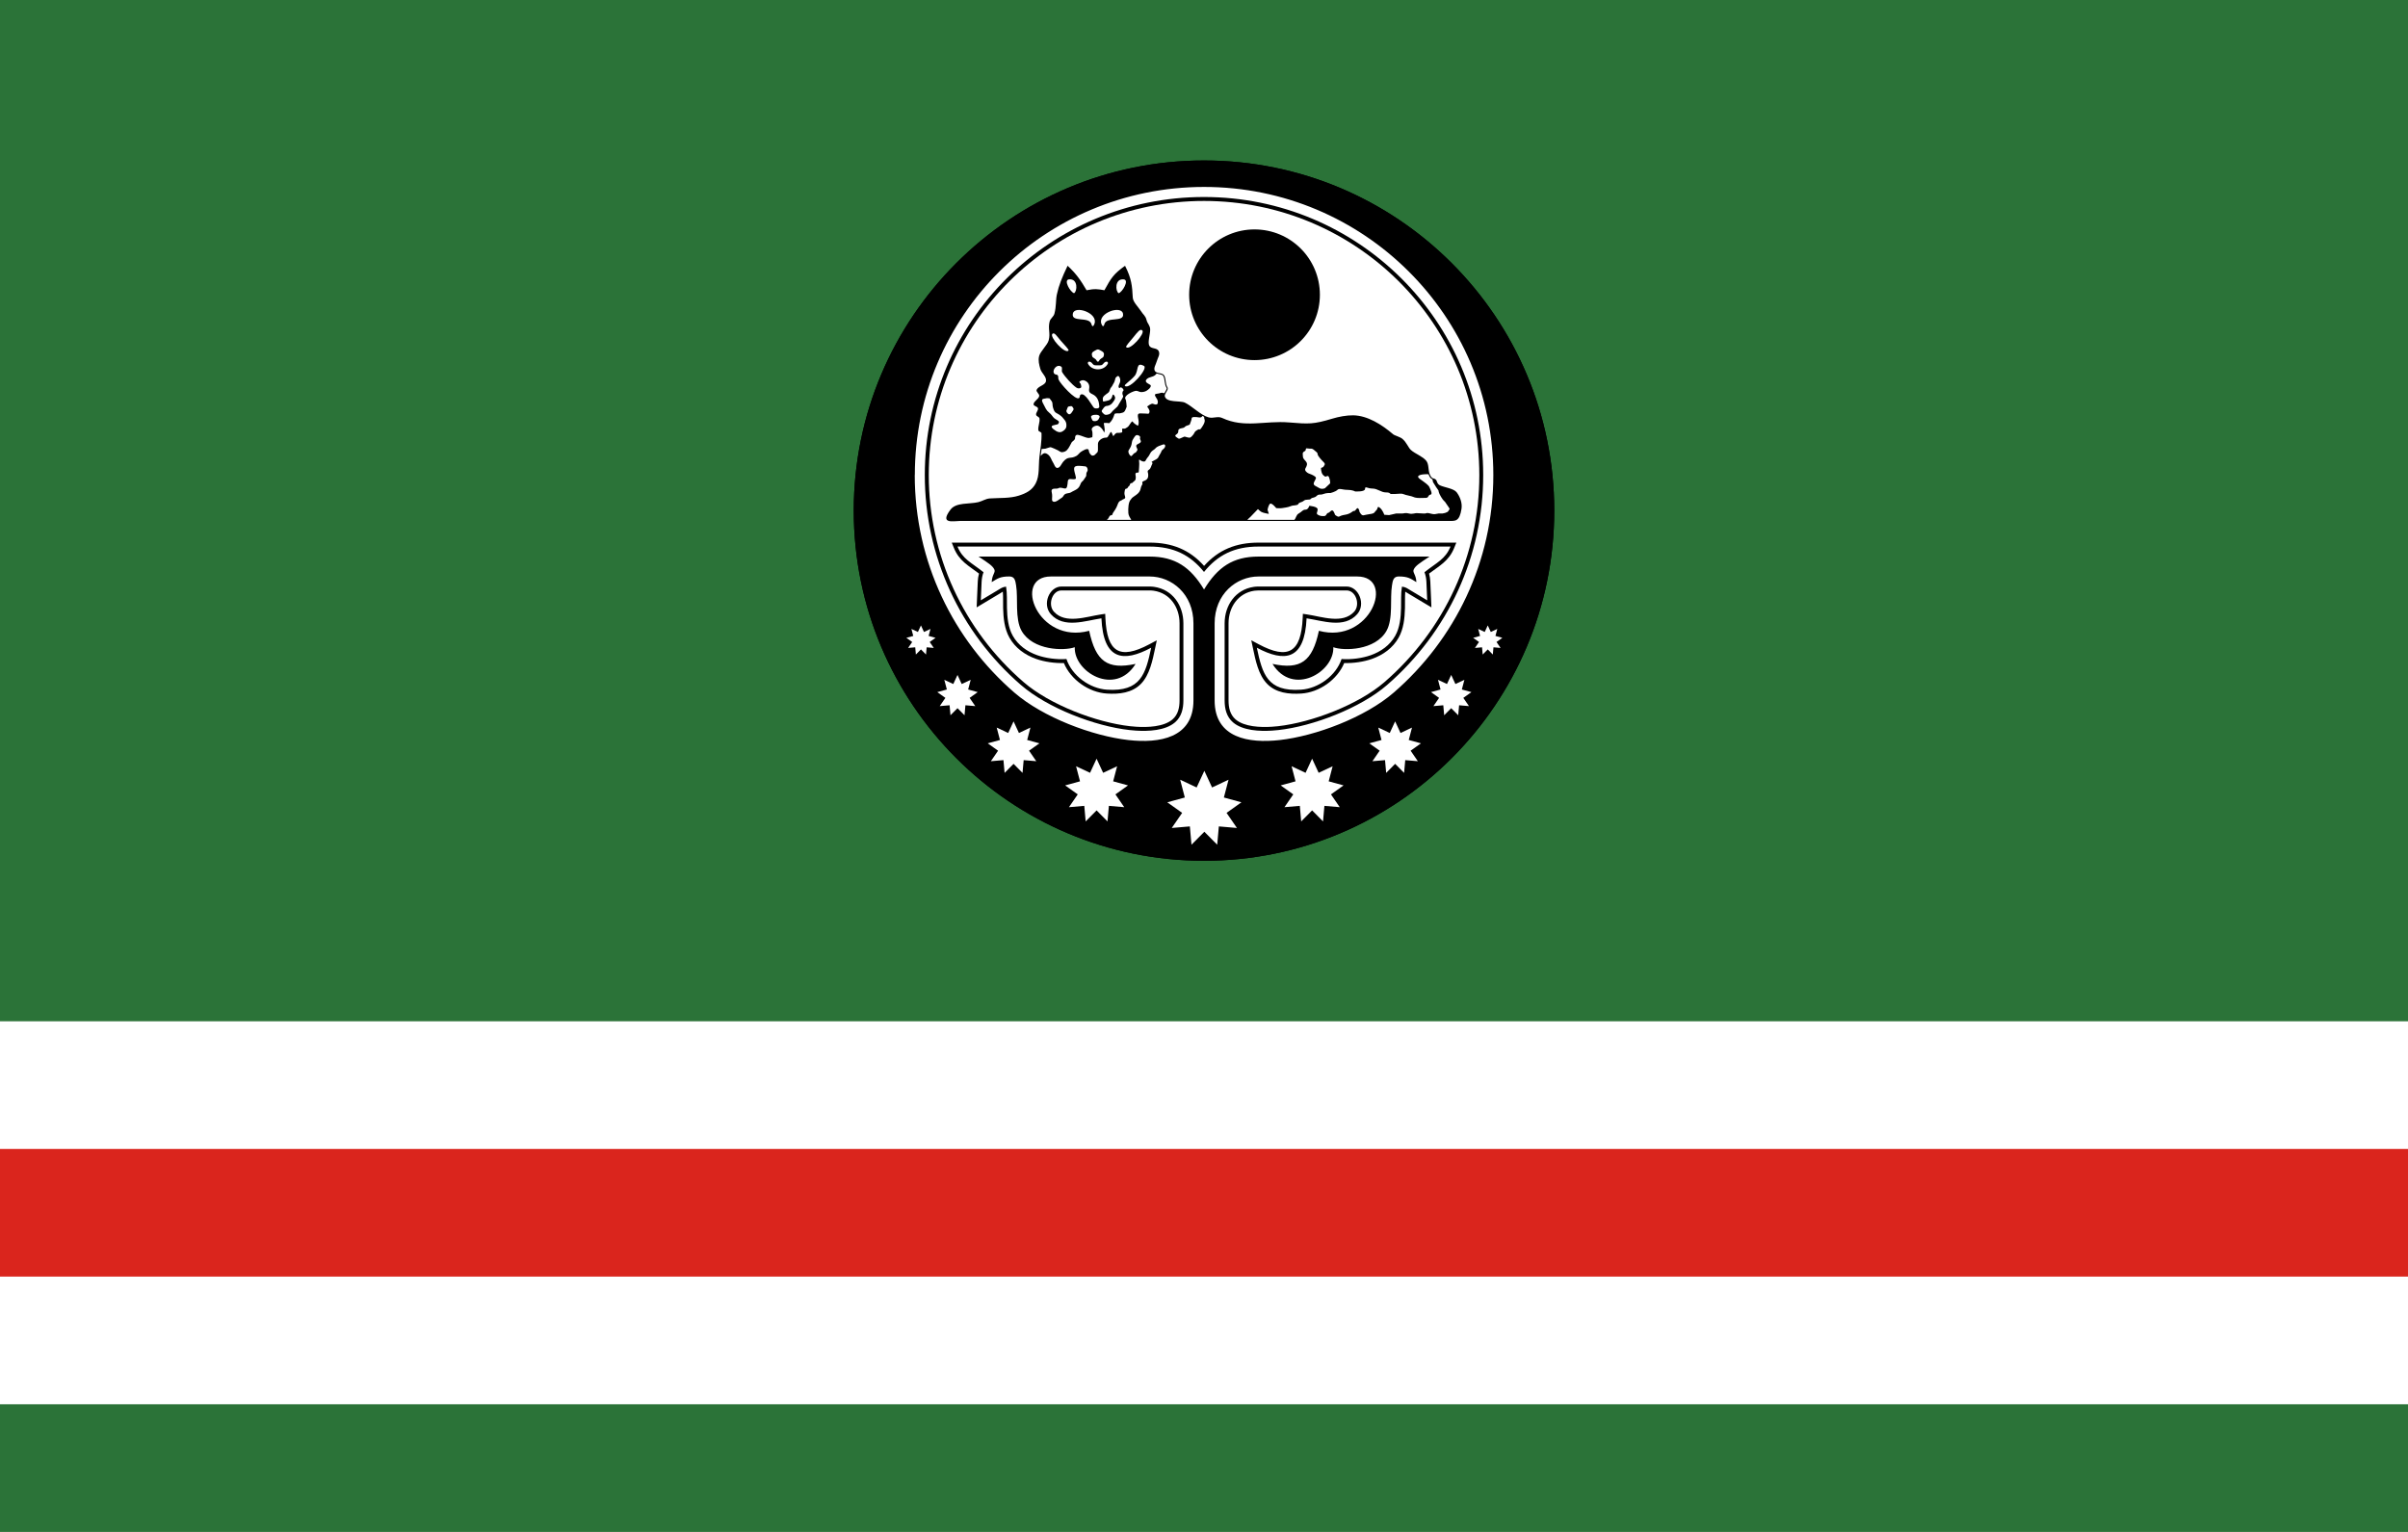 <svg width="1100" height="700" viewBox="0 0 110 70" xmlns="http://www.w3.org/2000/svg"><path fill="#2b7338" d="M0 0H110V70H0z"/><path fill="#fff" d="M0 46.667H110V64.167H0z"/><path fill="#da251d" d="M0 52.5H110V58.333H0z"/><g transform="translate(-7.5494193e-7,2.333)"><path d="m 55,5 c -8.835,0 -16,7.165 -16,16 0,8.835 7.165,16 16,16 8.835,0 16,-7.165 16,-16 C 71,12.165 63.835,5 55,5 Z" class="fil0" clip-rule="evenodd" fill-rule="evenodd" image-rendering="optimizeQuality" shape-rendering="geometricPrecision" text-rendering="geometricPrecision"/><path d="m 57.488,22.462 h 9.039 l -0.1,0.246 c -0.243,0.598 -0.675,0.813 -1.146,1.169 0.033,0.118 0.051,0.24 0.057,0.361 l 0.037,0.852 0.014,0.331 -1.016,-0.608 c -0.063,-0.038 -0.12,-0.078 -0.18,-0.11 -0.02,0.246 -0.006,0.506 -0.013,0.749 -0.012,0.46 -0.059,0.945 -0.289,1.353 -0.267,0.474 -0.708,0.789 -1.214,0.969 -0.384,0.137 -0.853,0.203 -1.272,0.19 -0.319,0.768 -1.143,1.343 -1.965,1.395 -0.559,0.036 -1.154,-0.027 -1.563,-0.451 -0.392,-0.407 -0.525,-1.072 -0.638,-1.608 l -0.079,-0.375 0.338,0.181 c 1.362,0.728 1.939,0.358 2.01,-1.194 l 0.009,-0.197 0.195,0.029 c 0.659,0.097 1.627,0.457 2.151,-0.129 0.287,-0.32 0.074,-0.968 -0.348,-0.968 h -4.027 c -0.062,0 -0.124,0.005 -0.186,0.013 -0.751,0.109 -1.181,0.76 -1.181,1.489 v 3.525 c 0,0.322 0.066,0.646 0.321,0.866 0.4,0.344 1.146,0.367 1.648,0.336 0.096,-0.006 0.193,-0.015 0.289,-0.025 1.556,-0.173 3.678,-0.987 4.866,-2.016 2.754,-2.385 4.332,-5.813 4.332,-9.458 0,-6.937 -5.651,-12.528 -12.575,-12.528 -6.924,0 -12.575,5.59 -12.575,12.528 0,3.645 1.577,7.074 4.332,9.458 1.189,1.029 3.31,1.843 4.866,2.016 0.096,0.011 0.192,0.019 0.289,0.025 0.502,0.032 1.248,0.008 1.648,-0.336 0.255,-0.219 0.321,-0.544 0.321,-0.866 v -3.525 c 0,-0.729 -0.43,-1.38 -1.181,-1.489 -0.061,-0.009 -0.124,-0.013 -0.186,-0.013 h -4.027 c -0.422,0 -0.634,0.648 -0.348,0.968 0.524,0.586 1.492,0.227 2.151,0.129 l 0.195,-0.029 0.009,0.197 c 0.071,1.552 0.648,1.921 2.01,1.194 l 0.338,-0.181 -0.079,0.375 c -0.113,0.536 -0.246,1.201 -0.638,1.608 -0.409,0.425 -1.004,0.487 -1.563,0.451 -0.823,-0.052 -1.647,-0.628 -1.965,-1.395 -0.418,0.013 -0.887,-0.053 -1.272,-0.19 -0.506,-0.18 -0.947,-0.495 -1.214,-0.969 -0.23,-0.408 -0.277,-0.893 -0.289,-1.353 -0.006,-0.242 0.007,-0.502 -0.013,-0.749 -0.06,0.032 -0.117,0.072 -0.18,0.11 l -1.016,0.608 0.014,-0.331 0.037,-0.852 c 0.005,-0.122 0.023,-0.244 0.057,-0.361 -0.471,-0.357 -0.903,-0.572 -1.146,-1.169 l -0.1,-0.246 h 9.039 c 1.028,0 1.825,0.324 2.488,1.063 0.663,-0.739 1.46,-1.063 2.488,-1.063 z" class="fil1" clip-rule="evenodd" fill="#fff" fill-rule="evenodd" image-rendering="optimizeQuality" shape-rendering="geometricPrecision" text-rendering="geometricPrecision"/><path d="m 55,36.311 c -8.455,0 -15.311,-6.856 -15.311,-15.311 0,-8.455 6.856,-15.311 15.311,-15.311 8.455,0 15.311,6.856 15.311,15.311 0,8.455 -6.856,15.311 -15.311,15.311 z M 41.787,19.375 c 0,3.968 1.764,7.527 4.552,9.941 1.306,1.13 3.566,1.985 5.214,2.168 1.403,0.156 2.965,-0.087 2.965,-1.81 v -3.525 c 0,-1.336 -0.99,-2.14 -2.005,-2.14 h -4.507 c -1.775,0 -0.599,3.115 1.749,2.482 0.299,1.402 0.833,1.787 2.12,1.513 -0.935,1.507 -2.828,0.363 -2.778,-0.763 -0.482,0.177 -1.924,0.149 -2.43,-0.748 -0.314,-0.557 -0.152,-1.498 -0.251,-2.078 -0.034,-0.198 -0.053,-0.407 -0.305,-0.407 -0.435,0 -0.544,0.1 -0.809,0.258 0.016,-0.366 0.197,-0.438 0.114,-0.592 -0.083,-0.154 -0.233,-0.259 -0.715,-0.575 h 7.813 c 1.171,0 1.868,0.483 2.488,1.504 0.62,-1.021 1.317,-1.504 2.488,-1.504 h 7.813 c -0.483,0.316 -0.633,0.421 -0.715,0.575 -0.083,0.154 0.098,0.226 0.114,0.592 -0.265,-0.158 -0.374,-0.258 -0.809,-0.258 -0.252,0 -0.272,0.209 -0.305,0.407 -0.099,0.58 0.063,1.521 -0.251,2.078 -0.506,0.898 -1.948,0.926 -2.43,0.748 0.05,1.126 -1.844,2.269 -2.778,0.763 1.287,0.273 1.821,-0.111 2.12,-1.513 2.349,0.633 3.524,-2.482 1.749,-2.482 h -4.507 c -1.015,0 -2.005,0.804 -2.005,2.14 v 3.525 c 0,1.723 1.563,1.966 2.965,1.81 1.647,-0.183 3.908,-1.037 5.214,-2.168 2.788,-2.414 4.552,-5.972 4.552,-9.941 0,-7.27 -5.917,-13.166 -13.213,-13.166 -7.296,0 -13.213,5.896 -13.213,13.166 z M 55,6.669 Z m -8.361,22.3 c -2.792,-2.418 -4.393,-5.895 -4.393,-9.594 0,-7.035 5.73,-12.706 12.754,-12.706 7.024,0 12.754,5.671 12.754,12.706 0,3.699 -1.601,7.176 -4.393,9.594 -1.216,1.052 -3.374,1.882 -4.964,2.058 -0.099,0.011 -0.198,0.02 -0.297,0.026 -0.554,0.035 -1.332,0.003 -1.775,-0.378 -0.297,-0.255 -0.383,-0.623 -0.383,-1.001 v -3.525 c 0,-0.818 0.494,-1.544 1.335,-1.666 0.07,-0.01 0.141,-0.015 0.211,-0.015 h 4.027 c 0.55,0 0.89,0.809 0.481,1.266 -0.594,0.665 -1.577,0.295 -2.31,0.187 -0.088,1.924 -1.005,2.02 -2.273,1.343 0.254,1.2 0.476,2.017 2.016,1.918 0.792,-0.051 1.602,-0.638 1.855,-1.402 0.456,0.034 0.965,-0.042 1.333,-0.173 0.465,-0.165 0.872,-0.452 1.118,-0.888 0.214,-0.379 0.255,-0.843 0.266,-1.27 0.008,-0.3 -0.012,-0.663 0.038,-0.956 l 0.003,-0.019 c 0.168,0.016 0.225,0.069 0.422,0.187 l 0.732,0.438 -0.037,-0.852 c -0.006,-0.147 -0.034,-0.295 -0.088,-0.432 0.564,-0.449 0.954,-0.593 1.19,-1.173 h -8.773 c -1.109,0 -1.87,0.394 -2.488,1.16 -0.618,-0.766 -1.378,-1.16 -2.488,-1.16 h -8.773 c 0.236,0.581 0.626,0.724 1.19,1.173 -0.054,0.137 -0.081,0.286 -0.088,0.432 l -0.037,0.852 0.732,-0.438 c 0.198,-0.118 0.254,-0.171 0.422,-0.187 l 0.003,0.019 c 0.05,0.293 0.03,0.655 0.038,0.956 0.011,0.427 0.052,0.891 0.266,1.27 0.246,0.436 0.653,0.723 1.118,0.888 0.368,0.131 0.878,0.207 1.333,0.173 0.254,0.765 1.063,1.352 1.855,1.402 1.54,0.098 1.762,-0.718 2.016,-1.918 -1.268,0.678 -2.185,0.581 -2.273,-1.343 -0.734,0.108 -1.716,0.478 -2.31,-0.187 -0.409,-0.457 -0.069,-1.266 0.481,-1.266 h 4.027 c 0.071,0 0.141,0.005 0.211,0.015 0.84,0.121 1.335,0.848 1.335,1.666 v 3.525 c 0,0.378 -0.086,0.746 -0.383,1.001 -0.443,0.381 -1.221,0.413 -1.775,0.378 -0.099,-0.006 -0.198,-0.015 -0.297,-0.026 -1.589,-0.176 -3.748,-1.006 -4.964,-2.058 z M 55,5.179 c -8.736,0 -15.821,7.085 -15.821,15.821 0,8.736 7.085,15.821 15.821,15.821 8.736,0 15.821,-7.085 15.821,-15.821 0,-8.736 -7.085,-15.821 -15.821,-15.821 z" class="fil2" clip-rule="evenodd" fill="#fff" fill-rule="evenodd" image-rendering="optimizeQuality" shape-rendering="geometricPrecision" text-rendering="geometricPrecision"/><path d="m 66.764,20.914 c -0.092,0.598 -0.29,0.557 -0.578,0.557 H 43.862 c -0.307,0 -0.96,0.165 -0.44,-0.52 0.258,-0.339 0.859,-0.239 1.273,-0.34 0.172,-0.042 0.338,-0.156 0.514,-0.168 0.428,-0.03 0.928,0.003 1.336,-0.13 0.337,-0.11 0.6,-0.242 0.765,-0.556 0.187,-0.358 0.125,-0.799 0.171,-1.2 0.042,-0.363 0.11,-0.727 0.096,-1.092 -0.003,-0.066 -0.135,-0.071 -0.144,-0.137 -0.024,-0.18 0.078,-0.362 0.052,-0.541 -0.011,-0.075 -0.143,-0.093 -0.155,-0.168 -0.015,-0.102 0.109,-0.198 0.085,-0.298 -0.021,-0.088 -0.21,-0.094 -0.201,-0.184 0.015,-0.15 0.227,-0.223 0.258,-0.371 0.022,-0.102 -0.159,-0.194 -0.117,-0.289 0.08,-0.176 0.392,-0.203 0.426,-0.393 0.036,-0.201 -0.199,-0.361 -0.257,-0.557 -0.057,-0.194 -0.107,-0.395 -0.056,-0.59 0.057,-0.219 0.377,-0.499 0.436,-0.717 0.089,-0.331 -0.04,-0.526 0.043,-0.859 0.037,-0.147 0.181,-0.216 0.22,-0.363 0.089,-0.332 0.056,-0.617 0.11,-0.87 0.09,-0.422 0.237,-0.786 0.491,-1.317 0.389,0.359 0.6,0.66 0.867,1.119 0.379,-0.078 0.511,-0.055 0.815,0 0.313,-0.575 0.425,-0.745 0.942,-1.119 0.3,0.586 0.326,0.928 0.353,1.451 0.01,0.197 0.231,0.41 0.366,0.607 0.114,0.186 0.216,0.219 0.267,0.431 0.038,0.156 0.162,0.233 0.163,0.428 0.001,0.221 -0.119,0.561 -0.045,0.727 0.076,0.169 0.355,0.087 0.434,0.255 0.077,0.164 -0.044,0.3 -0.091,0.474 -0.038,0.141 -0.154,0.3 -0.086,0.429 0.075,0.141 0.354,0.073 0.429,0.214 0.093,0.177 0.041,0.372 0.149,0.54 0.073,0.113 -0.157,0.282 -0.12,0.414 0.085,0.3 0.701,0.181 0.917,0.285 0.329,0.157 0.725,0.575 1.076,0.671 0.234,0.064 0.41,-0.071 0.63,0.031 1.022,0.474 1.951,0.111 3.049,0.202 0.914,0.076 1.116,0.085 1.972,-0.171 0.295,-0.089 0.655,-0.159 0.96,-0.154 0.655,0.009 1.309,0.424 1.825,0.866 0.072,0.062 0.318,0.115 0.432,0.216 0.19,0.168 0.263,0.399 0.382,0.504 0.201,0.179 0.523,0.281 0.696,0.488 0.133,0.16 0.082,0.428 0.162,0.62 0.106,0.255 0.188,0.152 0.283,0.249 0.057,0.058 0.041,0.188 0.185,0.257 0.196,0.094 0.631,0.143 0.762,0.317 0.158,0.211 0.261,0.491 0.221,0.752 z" class="fil0" clip-rule="evenodd" fill-rule="evenodd" image-rendering="optimizeQuality" shape-rendering="geometricPrecision" text-rendering="geometricPrecision"/><path d="m 60.761,19.755 c -0.078,0.073 -0.156,0.146 -0.234,0.22 0,0 -0.146,0.073 -0.278,-0.015 -0.132,-0.088 -0.293,-0.103 -0.22,-0.264 0.073,-0.161 0.132,-0.19 0.029,-0.264 -0.103,-0.073 -0.205,-0.103 -0.278,-0.132 -0.073,-0.029 -0.205,-0.132 -0.146,-0.234 0.059,-0.103 0.117,-0.205 0.015,-0.322 -0.103,-0.117 -0.132,-0.146 -0.132,-0.234 0,-0.088 -0.044,-0.161 0.073,-0.22 0.117,-0.059 0,-0.161 0.146,-0.132 0.146,0.029 0.176,-0.029 0.293,0.073 0.117,0.103 0.161,0.117 0.161,0.19 0,0.073 0.176,0.264 0.249,0.337 0.073,0.073 0.117,0.103 0.029,0.22 -0.088,0.117 -0.146,-0.015 -0.117,0.176 0.029,0.19 0.088,0.22 0.161,0.278 0.073,0.059 0.147,-0.103 0.205,0.059 0.059,0.161 0.044,0.264 0.044,0.264 z M 47.581,18.185 c -0.014,0.104 -0.028,0.209 -0.041,0.313 0.048,-0.053 0.097,-0.098 0.148,-0.116 0.078,-0.027 0.171,0.035 0.229,0.093 0.087,0.087 0.116,0.218 0.185,0.321 0.06,0.09 0.094,0.259 0.202,0.253 0.127,-0.007 0.179,-0.182 0.261,-0.279 0.246,-0.288 0.313,-0.107 0.607,-0.27 0.076,-0.042 0.143,-0.144 0.194,-0.177 0.048,-0.032 0.352,-0.241 0.371,-0.068 0.008,0.076 0.051,0.16 0.118,0.211 0.067,0.051 0.16,4.7e-5 0.194,-0.051 0.034,-0.051 0.106,-0.051 0.106,-0.194 0,-0.144 0,-0.203 0,-0.27 0,-0.146 0.195,-0.299 0.391,-0.287 0.081,0.005 0.15,-0.239 0.204,-0.257 0.042,-0.014 0.087,0.223 0.117,0.181 0.163,-0.227 0.165,-0.1 0.377,-0.16 0.059,-0.017 -0.031,-0.203 0.062,-0.178 0.093,0.025 0.143,-0.034 0.202,-0.068 0.081,-0.046 0.188,-0.316 0.236,-0.245 0.067,0.101 0.236,0.186 0.236,0.186 0.131,-0.219 -0.145,-0.566 0.11,-0.566 0.16,0 0.371,0.017 0.371,0.017 0,0 0.051,-0.025 0.051,-0.11 0,-0.084 -0.11,-0.22 -0.11,-0.22 0,0 0.185,-0.152 0.261,-0.127 0.076,0.025 0.126,0.051 0.185,0.025 0.059,-0.025 0.051,-0.144 0.017,-0.22 -0.031,-0.069 -0.207,-0.252 -0.025,-0.262 0.152,-0.008 0.201,-0.075 0.295,-0.034 0.013,0.006 0.032,0.008 0.055,0.007 0.048,-0.102 0.131,-0.195 0.101,-0.242 -0.115,-0.178 -0.062,-0.374 -0.152,-0.544 -0.04,-0.076 -0.186,-0.07 -0.302,-0.113 -0.028,0.036 -0.058,0.067 -0.09,0.09 -0.106,0.074 -0.26,0.071 -0.354,0.16 -0.182,0.173 0.177,0.237 0.177,0.304 0,0.098 -0.104,0.173 -0.185,0.228 -0.072,0.049 -0.166,0.066 -0.253,0.068 -0.081,0.001 -0.155,-0.062 -0.236,-0.059 -0.116,0.004 -0.595,0.217 -0.48,0.388 0.034,0.051 0.051,0.338 0.051,0.338 -0.039,0.079 -0.054,0.176 -0.118,0.236 -0.052,0.049 -0.135,0.045 -0.202,0.068 0,0 -0.219,-0.017 -0.236,0.034 -0.058,0.174 -0.099,0.284 -0.236,0.414 0,0 -0.261,-0.034 -0.253,0.008 0.008,0.042 0.042,0.245 0.042,0.287 0,0.042 -0.017,0.135 -0.017,0.135 -0.042,-0.065 -0.074,-0.138 -0.126,-0.194 -0.046,-0.049 -0.099,-0.099 -0.164,-0.118 -0.106,-0.032 -0.345,0.079 -0.275,0.22 0.042,0.084 0.017,0.304 0.017,0.304 -0.065,0.011 -0.129,0.042 -0.194,0.034 -0.111,-0.015 -0.213,-0.068 -0.32,-0.101 -0.142,-0.045 -0.278,-0.102 -0.278,0.127 0,0.059 -0.143,0.16 -0.143,0.16 -0.076,0.124 -0.126,0.268 -0.228,0.372 -0.057,0.059 -0.146,0.091 -0.228,0.093 -0.065,0.001 -0.118,-0.056 -0.177,-0.084 0,0 -0.32,-0.16 -0.362,-0.144 -0.042,0.017 -0.169,0.051 -0.219,0.068 -0.01,0.003 -0.078,0.005 -0.167,0.014 z m 2.977,3.236 h 1.119 c -0.057,-0.095 -0.127,-0.202 -0.133,-0.307 -0.015,-0.234 0.007,-0.499 0.098,-0.604 0.091,-0.106 0.007,-0.053 0.257,-0.227 0.249,-0.174 0.181,-0.325 0.264,-0.446 0.083,-0.121 -0.076,-0.128 0.121,-0.204 0.196,-0.076 0.166,-0.234 0.166,-0.302 0,-0.068 -0.068,-0.136 0.03,-0.196 0.098,-0.06 0.106,-0.189 0.159,-0.279 0.053,-0.091 -0.151,-0.038 0.083,-0.151 0.234,-0.113 0.174,-0.151 0.264,-0.279 0.091,-0.128 0.038,-0.151 0.159,-0.242 0.121,-0.091 0.106,-0.249 -0.023,-0.204 -0.128,0.045 -0.264,0.083 -0.34,0.174 -0.076,0.091 -0.166,0.083 -0.249,0.249 -0.083,0.166 -0.113,0.151 -0.166,0.249 -0.053,0.098 -0.06,0.121 -0.166,0.098 -0.106,-0.023 -0.189,-0.151 -0.166,-0.015 0.023,0.136 -0.015,0.438 -0.015,0.499 0,0.06 -0.166,-0.015 -0.151,0.113 0.015,0.128 0.023,0.128 0.008,0.211 -0.015,0.083 -0.106,0.113 -0.136,0.159 -0.03,0.045 -0.106,4.6e-5 -0.121,0.083 -0.015,0.083 -0.053,0.053 -0.106,0.151 -0.053,0.098 -0.098,-0.023 -0.136,0.144 -0.038,0.166 0.015,0.212 0.023,0.295 0.008,0.083 -0.098,0.076 -0.144,0.121 -0.045,0.045 -0.083,0.023 -0.136,0.083 -0.053,0.06 -0.06,0.136 -0.128,0.272 -0.068,0.136 -0.166,0.234 -0.181,0.31 -0.015,0.076 -0.091,-0.026 -0.159,0.136 -0.02,0.047 -0.057,0.082 -0.095,0.111 z m 6.419,0 h 2.151 c 0.079,-0.078 0.081,-0.226 0.197,-0.289 0.161,-0.088 0.176,-0.176 0.308,-0.176 0.132,0 0.176,-0.176 0.176,-0.176 0,0 0.381,0.029 0.381,0.161 0,0.132 -0.088,0.19 0.015,0.249 0.103,0.059 0.161,0.059 0.278,0.059 0.117,0 0.103,-0.132 0.19,-0.146 0.088,-0.015 0.161,-0.205 0.249,-0.059 0.088,0.146 0.015,0.132 0.146,0.205 0.132,0.073 0.073,-0.015 0.366,-0.059 0.293,-0.044 0.352,-0.19 0.425,-0.176 0.073,0.015 0.132,-0.22 0.205,-0.088 0.073,0.132 -0.015,0.059 0.088,0.205 0.103,0.146 0.146,0.059 0.41,0.029 0.264,-0.029 0.22,-0.103 0.308,-0.176 0.088,-0.073 0.029,-0.22 0.161,-0.117 0.132,0.102 0.205,0.322 0.205,0.322 l 0.22,0.015 0.322,-0.073 c 0,0 0.205,0 0.278,0 0.073,0 0.146,-0.044 0.308,0 0.161,0.044 0.264,-0.029 0.395,-0.015 0.132,0.015 0.117,0 0.264,0.015 0.146,0.015 0.117,-0.044 0.249,-0.015 0.132,0.029 0.103,0.029 0.205,0.044 0.103,0.015 0.205,-0.044 0.322,-0.029 0.117,0.015 0.337,-0.044 0.366,-0.117 0.029,-0.073 0.088,-0.059 0.029,-0.146 -0.059,-0.088 -0.19,-0.278 -0.19,-0.278 0,0 -0.059,-0.029 -0.176,-0.22 -0.117,-0.19 -0.117,-0.293 -0.117,-0.293 l -0.103,-0.146 -0.146,-0.234 -0.028,-0.129 c -0.088,-0.04 -0.127,-0.109 -0.169,-0.208 -0.003,-0.008 -0.006,-0.015 -0.009,-0.023 -0.264,-0.013 -0.641,0.037 -0.395,0.215 0.264,0.19 0.395,0.278 0.439,0.381 0.044,0.103 0.161,0.322 0.044,0.337 -0.117,0.015 -0.073,0.146 -0.205,0.146 -0.132,0 -0.249,0.015 -0.41,0 -0.161,-0.015 -0.146,-0.059 -0.381,-0.103 -0.234,-0.044 -0.249,-0.103 -0.395,-0.088 -0.146,0.015 -0.308,0.015 -0.395,0.015 -0.088,0 -0.029,-0.073 -0.249,-0.073 -0.22,0 -0.381,-0.176 -0.615,-0.176 -0.234,0 -0.337,-0.132 -0.337,0.015 0,0.146 -0.454,0.117 -0.454,0.117 0,0 -0.117,-0.073 -0.352,-0.073 -0.234,0 -0.366,-0.088 -0.454,0 -0.088,0.088 -0.322,0.146 -0.322,0.146 0,0 -0.176,-0.015 -0.322,0.044 -0.146,0.059 -0.205,-0.015 -0.308,0.088 -0.103,0.103 -0.205,0.059 -0.264,0.132 -0.059,0.073 -0.22,0 -0.322,0.088 -0.103,0.088 -0.205,0.059 -0.249,0.146 -0.044,0.088 -0.22,0.044 -0.352,0.103 -0.132,0.059 -0.322,0.073 -0.395,0.088 -0.073,0.015 -0.264,0 -0.264,0 0,0 -0.22,-0.278 -0.293,-0.19 -0.073,0.088 -0.103,0.264 -0.103,0.264 l 0.059,0.19 c 0,0 -0.264,-0.044 -0.337,-0.088 -0.073,-0.044 -0.161,-0.132 -0.161,-0.132 l -0.352,0.366 c 0,0 -0.07,0.055 -0.136,0.128 z m -1.967,-4.705 c -0.028,-0.014 -0.056,-0.029 -0.083,-0.045 -0.02,0.041 -0.063,0.088 -0.158,0.07 -0.159,-0.03 -0.332,-0.03 -0.332,0.038 0,0.068 -0.068,0.219 -0.083,0.272 -0.015,0.053 -0.166,0.045 -0.234,0.128 -0.068,0.083 -0.31,0.023 -0.295,0.189 0.015,0.166 -0.242,0.159 -0.091,0.272 0.151,0.113 0.128,0.076 0.264,0.023 0.136,-0.053 0.076,-0.06 0.227,-0.015 0.151,0.045 0.174,0.007 0.272,-0.106 0.098,-0.113 0.038,-0.136 0.196,-0.227 0.159,-0.091 0.083,0.06 0.212,-0.128 0.128,-0.189 0.128,-0.257 0.128,-0.31 0,-0.039 -0.041,-0.113 -0.024,-0.161 z m -5.946,-5.652 c -0.163,-0.041 -0.498,-0.601 -0.233,-0.631 0.427,-0.048 0.382,0.556 0.233,0.631 z m 0.793,1.412 c 0.041,0.152 0.096,0.103 0.139,-0.014 0.179,-0.495 -0.908,-0.861 -0.987,-0.465 -0.085,0.424 0.748,0.113 0.848,0.48 z m 0.297,1.718 c -0.018,0 -0.04,-0.01 -0.047,-0.027 -0.06,-0.137 -0.185,-0.136 -0.21,-0.21 -0.054,-0.157 -4e-4,-0.202 0.12,-0.267 0.14,-0.076 0.133,-0.076 0.273,0 0.12,0.065 0.174,0.11 0.12,0.267 -0.025,0.075 -0.15,0.074 -0.21,0.21 -0.007,0.016 -0.029,0.027 -0.047,0.027 z m -0.167,0.157 c -0.09,-0.033 -0.125,-0.184 -0.26,-0.154 -0.031,0.007 -0.041,0.062 -0.027,0.09 0.081,0.16 0.262,0.257 0.453,0.257 0.192,0 0.372,-0.097 0.453,-0.257 0.014,-0.028 0.004,-0.083 -0.027,-0.09 -0.135,-0.03 -0.17,0.121 -0.26,0.154 -0.04,0.015 -0.293,0.015 -0.333,0 z m 0.464,-1.875 c -0.041,0.152 -0.096,0.103 -0.139,-0.014 -0.179,-0.495 0.908,-0.861 0.987,-0.465 0.085,0.424 -0.748,0.113 -0.848,0.48 z m 0.651,-1.412 c 0.163,-0.041 0.498,-0.601 0.233,-0.631 -0.427,-0.048 -0.382,0.556 -0.233,0.631 z m -2.293,2.624 c 0.043,-0.042 -0.195,-0.265 -0.366,-0.467 -0.171,-0.202 -0.275,-0.381 -0.367,-0.301 -0.153,0.132 0.562,0.935 0.733,0.768 z m 2.636,-0.157 c -0.04,-0.039 0.187,-0.279 0.343,-0.471 0.176,-0.218 0.292,-0.382 0.391,-0.297 0.153,0.132 -0.562,0.935 -0.733,0.768 z m -0.058,1.769 c -0.053,-0.051 0.232,-0.21 0.443,-0.455 0.199,-0.23 0.042,-0.668 0.427,-0.457 0.211,0.115 -0.667,1.109 -0.87,0.912 z m -2.907,-0.877 c 0.069,0.051 -0.002,0.18 0.042,0.253 0.12,0.2 0.46,0.583 0.657,0.709 0.054,0.035 0.144,0.041 0.194,0 0.041,-0.034 0.011,-0.108 0,-0.16 -0.009,-0.043 -0.088,-0.085 -0.059,-0.118 0.047,-0.055 0.14,-0.079 0.211,-0.059 0.088,0.025 0.175,0.093 0.211,0.177 0.087,0.207 -0.105,0.331 0.152,0.448 0.179,0.081 0.317,0.227 0.329,0.583 0.003,0.08 -0.168,0.094 -0.236,0.051 -0.081,-0.051 -0.404,-0.734 -0.615,-0.608 -0.051,0.03 -0.027,0.127 -0.076,0.16 -0.163,0.11 -0.862,-0.662 -0.936,-0.853 -0.023,-0.059 0.004,-0.135 -0.034,-0.186 -0.035,-0.047 -0.124,-0.03 -0.16,-0.076 -0.125,-0.16 0.123,-0.468 0.32,-0.321 z m -0.404,1.668 c -0.007,-0.084 -0.086,-0.146 -0.128,-0.219 0,0 -0.128,-0.023 -0.181,0 -0.053,0.023 -0.249,-0.015 -0.128,0.211 0.121,0.227 0.151,0.332 0.279,0.431 0.128,0.098 0.159,0.196 0.242,0.264 0.083,0.068 0.242,0.121 0.212,0.189 -0.03,0.068 -6.1e-5,0.083 -0.166,0.113 -0.166,0.03 -0.234,0.076 -0.076,0.204 0.159,0.128 0.279,0.159 0.385,0.106 0.106,-0.053 0.189,-0.144 0.196,-0.227 0.007,-0.083 0.015,-0.189 -0.076,-0.302 -0.091,-0.113 -0.121,-0.159 -0.242,-0.242 -0.121,-0.083 -0.196,-0.076 -0.257,-0.227 -0.06,-0.151 -0.054,-0.228 -0.06,-0.302 z m 0.937,0.34 c -0.047,0.06 -0.083,0.154 -0.159,0.166 -0.07,0.011 -0.166,-0.121 -0.136,-0.174 0.03,-0.053 0.045,-0.174 0.098,-0.181 0.053,-0.008 0.136,-0.038 0.166,0.007 0.03,0.045 0.097,0.095 0.03,0.181 z m 1.142,0.431 c -0.033,0.015 -0.063,0.042 -0.099,0.045 -0.053,0.005 -0.128,0.023 -0.166,-0.06 -0.038,-0.083 -0.083,-0.151 -0.015,-0.189 0.068,-0.038 0.127,-0.038 0.204,-0.038 0.077,0 0.174,0.038 0.151,0.106 -0.023,0.068 -0.075,0.136 -0.075,0.136 z m 0.686,-0.431 c -0.057,0.059 -0.103,0.142 -0.181,0.166 -0.116,0.035 -0.181,0.038 -0.227,-0.007 -0.045,-0.045 -0.144,-0.113 -0.091,-0.181 0.053,-0.068 0.076,-0.121 0.136,-0.166 0.06,-0.045 0.076,-0.008 0.189,-0.053 0.113,-0.045 0.151,-0.121 0.189,-0.166 0.038,-0.045 0.076,-0.106 0.083,-0.174 0.007,-0.068 -0.098,-0.227 -0.121,-0.113 -0.023,0.113 -0.068,0.166 -0.128,0.204 -0.06,0.038 -0.295,0.076 -0.295,0.076 0,0 -0.045,-0.121 0,-0.204 0.045,-0.083 0.196,-0.166 0.249,-0.219 0.053,-0.053 0.045,-0.151 0.113,-0.227 0.068,-0.075 0.06,-0.106 0.121,-0.196 0.06,-0.091 0.06,-0.227 0.098,-0.257 0.038,-0.03 0.091,-0.113 0.151,-0.03 0.06,0.083 0.06,0.204 0.023,0.287 -0.038,0.083 -0.083,0.174 -0.03,0.219 0.053,0.045 0.03,-0.06 0.121,-0.007 0.091,0.053 0.083,0.128 0.083,0.128 0,0 -0.053,0.03 -0.053,0.128 0,0.098 0.068,0.106 0.015,0.196 -0.053,0.091 -0.023,0.053 -0.128,0.219 -0.106,0.166 -0.076,0.159 -0.144,0.219 -0.068,0.06 -0.125,0.109 -0.174,0.159 z m 1.11,1.813 c -0.03,0.033 -0.041,0.091 -0.083,0.106 -0.13,0.046 -0.159,0.204 -0.227,0.144 -0.068,-0.06 -0.121,-0.174 -0.083,-0.249 0.038,-0.076 0.098,-0.136 0.128,-0.257 0.03,-0.121 0.015,-0.166 0.076,-0.257 0.06,-0.091 0.106,-0.204 0.204,-0.181 0.098,0.023 0.136,0.068 0.113,0.136 -0.023,0.068 0.098,0.151 -0.007,0.219 -0.106,0.068 -0.181,0.076 -0.166,0.159 0.015,0.083 0.081,0.142 0.045,0.181 z m -2.28,0.955 c 0.044,-0.066 -0.01,-0.21 -0.088,-0.22 -0.451,-0.055 -0.571,-0.044 -0.498,0.249 0.073,0.293 0.103,0.322 -0.015,0.337 -0.117,0.015 -0.278,-0.073 -0.293,0.103 -0.015,0.176 -0.029,0.322 -0.117,0.322 -0.088,0 -0.22,-0.073 -0.308,-0.015 -0.088,0.059 -0.366,-0.059 -0.308,0.19 0.059,0.249 -0.044,0.381 0.073,0.425 0.117,0.044 0.278,-0.117 0.381,-0.176 0.103,-0.059 0.073,-0.176 0.264,-0.205 0.19,-0.029 0.103,-0.029 0.352,-0.146 0.249,-0.117 0.22,-0.308 0.308,-0.381 0.088,-0.073 0.073,-0.088 0.161,-0.205 0.088,-0.117 -0.011,-0.13 0.088,-0.278 z" class="fil2" clip-rule="evenodd" fill="#fff" fill-rule="evenodd" image-rendering="optimizeQuality" shape-rendering="geometricPrecision" text-rendering="geometricPrecision"/><path d="m 57.308,8.15 c -1.649,0 -2.986,1.337 -2.986,2.986 0,1.649 1.337,2.986 2.986,2.986 1.649,0 2.986,-1.337 2.986,-2.986 0,-1.649 -1.337,-2.986 -2.986,-2.986 z" class="fil0" clip-rule="evenodd" fill-rule="evenodd" image-rendering="optimizeQuality" shape-rendering="geometricPrecision" text-rendering="geometricPrecision"/><circle cx="55" cy="21" fill="none" stroke="#000" stroke-width=".8" r="15.6"/><path transform="matrix(0.155,0,0,0.157,38.741,4.676)" class="fil2" clip-rule="evenodd" fill="#fff" fill-rule="evenodd" image-rendering="optimizeQuality" shape-rendering="geometricPrecision" text-rendering="geometricPrecision" d="M112.128 182.295L110.755 187.467 115.921 188.864 111.544 191.944 114.604 196.335 109.271 195.88 108.793 201.211 105 197.435 101.207 201.211 100.729 195.88 95.396 196.335 98.456 191.944 94.079 188.864 99.245 187.467 97.872 182.295 102.727 184.546 105 179.701 107.273 184.546z"/><path transform="matrix(0.155,0,0,0.157,38.741,4.676)" class="fil2" clip-rule="evenodd" fill="#fff" fill-rule="evenodd" image-rendering="optimizeQuality" shape-rendering="geometricPrecision" text-rendering="geometricPrecision" d="M79.289 178.373L78.124 182.762 82.507 183.947 78.793 186.56 81.389 190.286 76.865 189.901 76.459 194.423 73.24 191.22 70.022 194.423 69.616 189.901 65.092 190.286 67.688 186.56 63.974 183.947 68.358 182.762 67.192 178.373 71.312 180.283 73.24 176.172 75.169 180.283z"/><path transform="matrix(0.155,0,0,0.157,38.741,4.676)" class="fil2" clip-rule="evenodd" fill="#fff" fill-rule="evenodd" image-rendering="optimizeQuality" shape-rendering="geometricPrecision" text-rendering="geometricPrecision" d="M53.741 167.12L52.784 170.726 56.385 171.7 53.334 173.846 55.466 176.906 51.749 176.59 51.416 180.305 48.772 177.673 46.129 180.305 45.795 176.59 42.078 176.906 44.211 173.846 41.16 171.7 44.761 170.726 43.804 167.12 47.188 168.689 48.772 165.312 50.356 168.689z"/><path transform="matrix(0.155,0,0,0.157,38.741,4.676)" class="fil2" clip-rule="evenodd" fill="#fff" fill-rule="evenodd" image-rendering="optimizeQuality" shape-rendering="geometricPrecision" text-rendering="geometricPrecision" d="M36.139 153.212L35.39 156.033 38.208 156.795 35.82 158.475 37.489 160.871 34.58 160.623 34.319 163.53 32.25 161.471 30.181 163.53 29.92 160.623 27.011 160.871 28.68 158.475 26.293 156.795 29.111 156.033 28.362 153.212 31.01 154.439 32.25 151.796 33.49 154.439z"/><path transform="matrix(0.155,0,0,0.157,38.741,4.676)" class="fil2" clip-rule="evenodd" fill="#fff" fill-rule="evenodd" image-rendering="optimizeQuality" shape-rendering="geometricPrecision" text-rendering="geometricPrecision" d="M24.283 138.406L23.742 140.443 25.777 140.994 24.053 142.207 25.258 143.936 23.158 143.758 22.97 145.857 21.476 144.37 19.982 145.857 19.793 143.757 17.693 143.936 18.898 142.207 17.174 140.994 19.209 140.443 18.668 138.406 20.58 139.293 21.476 137.384 22.371 139.293z"/><path transform="matrix(0.155,0,0,0.157,38.741,4.676)" class="fil2" clip-rule="evenodd" fill="#fff" fill-rule="evenodd" image-rendering="optimizeQuality" shape-rendering="geometricPrecision" text-rendering="geometricPrecision" d="M130.711 178.373L131.876 182.762 127.493 183.947 131.207 186.56 128.611 190.286 133.135 189.901 133.541 194.423 136.76 191.22 139.978 194.423 140.384 189.901 144.908 190.286 142.312 186.56 146.026 183.947 141.643 182.762 142.808 178.373 138.688 180.283 136.76 176.172 134.831 180.283z"/><path transform="matrix(0.155,0,0,0.157,38.741,4.676)" class="fil2" clip-rule="evenodd" fill="#fff" fill-rule="evenodd" image-rendering="optimizeQuality" shape-rendering="geometricPrecision" text-rendering="geometricPrecision" d="M156.259 167.12L157.216 170.726 153.616 171.7 156.666 173.846 154.534 176.906 158.251 176.59 158.584 180.305 161.228 177.673 163.871 180.305 164.205 176.59 167.922 176.906 165.789 173.846 168.84 171.7 165.239 170.726 166.196 167.12 162.812 168.689 161.228 165.312 159.643 168.689z"/><path transform="matrix(0.155,0,0,0.157,38.741,4.676)" class="fil2" clip-rule="evenodd" fill="#fff" fill-rule="evenodd" image-rendering="optimizeQuality" shape-rendering="geometricPrecision" text-rendering="geometricPrecision" d="M173.861 153.212L174.61 156.033 171.792 156.795 174.18 158.475 172.511 160.871 175.42 160.623 175.681 163.53 177.75 161.471 179.819 163.53 180.08 160.623 182.989 160.871 181.32 158.475 183.708 156.795 180.889 156.033 181.638 153.212 178.99 154.439 177.75 151.796 176.51 154.439z"/><path transform="matrix(0.155,0,0,0.157,38.741,4.676)" class="fil2" clip-rule="evenodd" fill="#fff" fill-rule="evenodd" image-rendering="optimizeQuality" shape-rendering="geometricPrecision" text-rendering="geometricPrecision" d="M185.717 138.406L186.258 140.443 184.223 140.994 185.947 142.207 184.742 143.936 186.842 143.758 187.03 145.857 188.524 144.37 190.018 145.857 190.207 143.757 192.307 143.936 191.102 142.207 192.826 140.994 190.791 140.443 191.332 138.406 189.42 139.293 188.524 137.384 187.629 139.293z"/></g></svg>